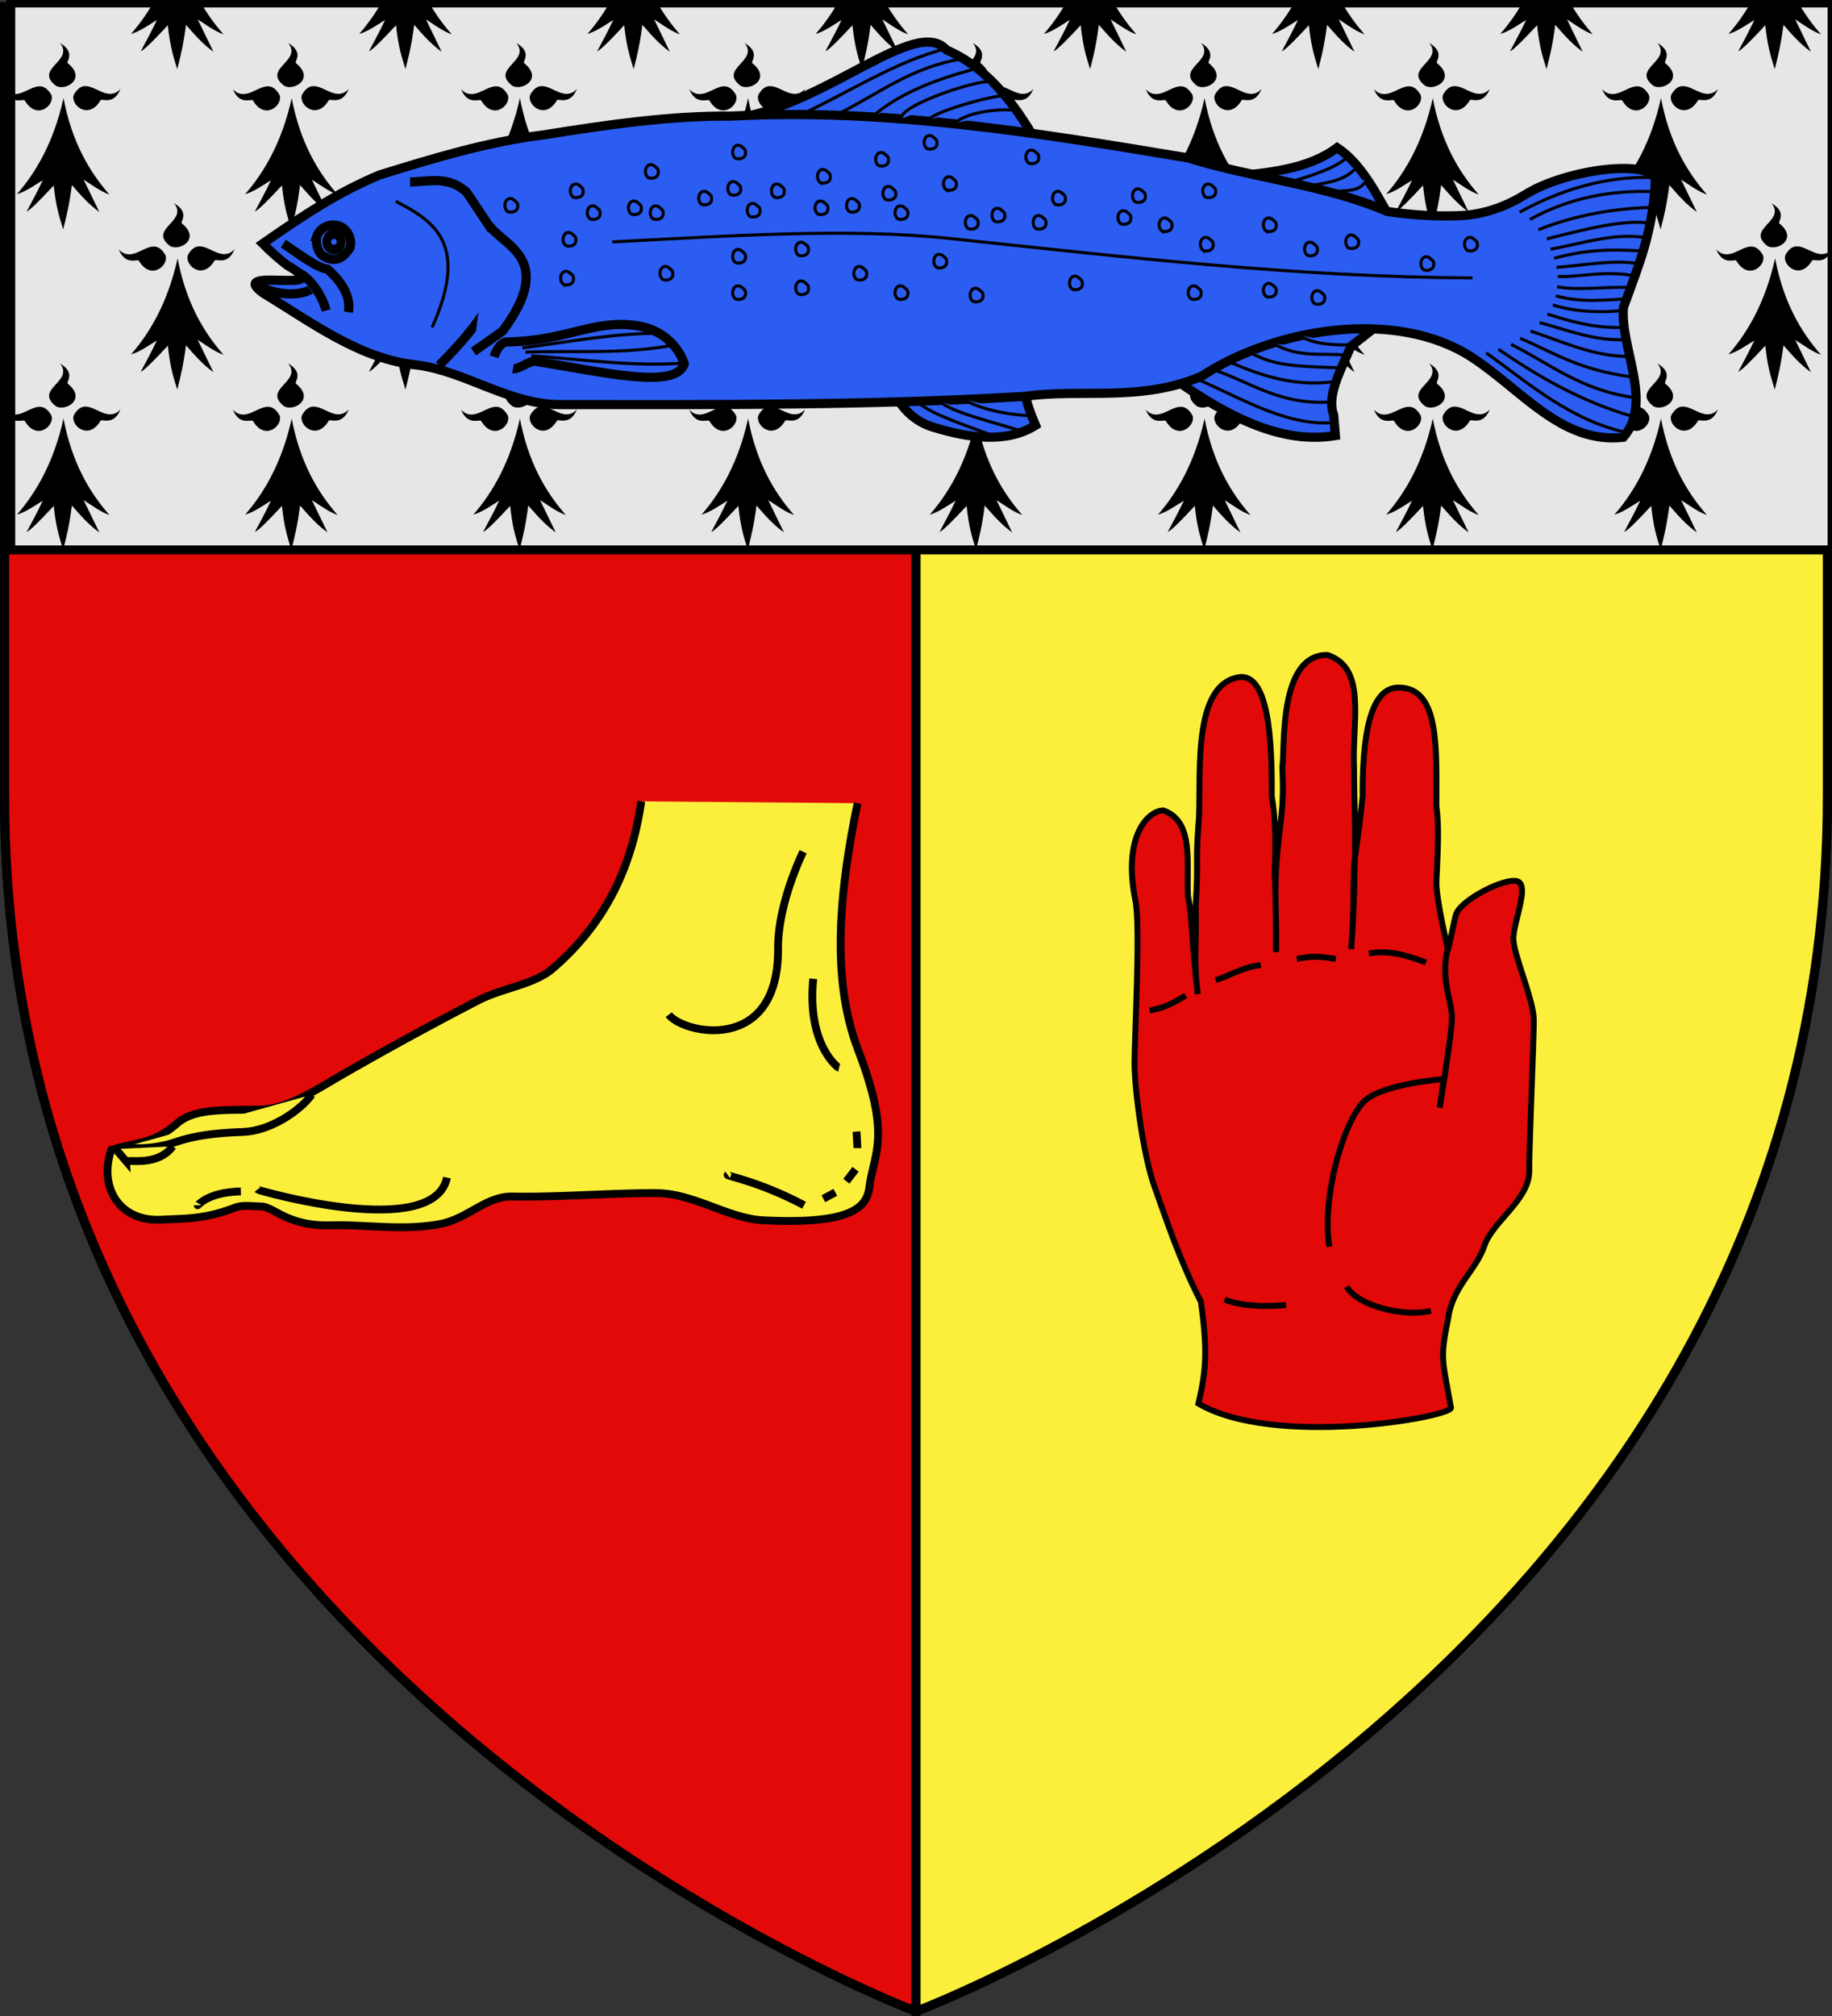 <svg xmlns="http://www.w3.org/2000/svg" width="600" height="660" style="display:inline" version="1.0"><rect width="100%" height="100%" fill="#333333" stroke="none"/><desc>Flag of Canton of Valais (Wallis)</desc><defs><linearGradient id="b"><stop offset="0" style="stop-color:#fff;stop-opacity:.314"/><stop offset=".19" style="stop-color:#fff;stop-opacity:.251"/><stop offset=".6" style="stop-color:#6b6b6b;stop-opacity:.125"/><stop offset="1" style="stop-color:#000;stop-opacity:.125"/></linearGradient></defs><path d="M300 658.5S1.5 546.18 1.5 260.728V2.176h597v258.552C598.5 546.18 300 658.5 300 658.5z" style="opacity:1;fill:none;fill-opacity:1;fill-rule:evenodd;stroke:#000;stroke-width:3;stroke-linecap:butt;stroke-linejoin:miter;stroke-miterlimit:4;stroke-dasharray:none;stroke-opacity:1"/><g style="display:inline"><path d="M1.5 180v80.719C1.5 546.17 300 658.5 300 658.5V180z" style="fill:#e20909;fill-opacity:1;fill-rule:evenodd;stroke:#000;stroke-width:3;stroke-linecap:butt;stroke-linejoin:miter;marker:none;marker-start:none;marker-mid:none;marker-end:none;stroke-miterlimit:4;stroke-dasharray:none;stroke-dashoffset:0;stroke-opacity:1;visibility:visible;display:inline;overflow:visible"/><path d="M300 180v478.5s298.5-112.33 298.5-397.781V180z" style="fill:#fcef3c;fill-opacity:1;fill-rule:evenodd;stroke:#000;stroke-width:3;stroke-linecap:butt;stroke-linejoin:miter;stroke-miterlimit:4;stroke-dasharray:none;stroke-opacity:1;display:inline"/></g><g style="display:inline"><path d="M3.534.991H600V180H3.534z" style="fill:#e6e6e6;fill-opacity:1;fill-rule:nonzero;stroke:#000;stroke-width:2.902;stroke-miterlimit:4;stroke-dasharray:none;stroke-opacity:1;display:inline"/><g style="display:inline"><path d="M-677.03 9.87c4.174 5.18-7.5 7.24-1.206 12.143 2.684 1.665 8.955-1.939 3.446-6.367-.712-.38 2.478-2.997-2.24-5.775M-670.066 22.15c-1.045.098-2.051.742-3.002 2.387-1.192 2.758 4.05 7.54 7.577 1.66.25-.717 3.751 1.581 5.688-3.234-3.32 3.489-6.717-.675-9.8-.813-.15-.007-.314-.014-.463 0M-682.979 22.2c-3.083.137-6.48 4.317-9.8.828 1.936 4.815 5.474 2.518 5.724 3.235 3.526 5.88 8.732 1.099 7.54-1.659-1.086-1.88-2.257-2.459-3.464-2.405M-676.032 25.553c-2.716 12.337-7.768 21.07-13.267 27.35 2.285-.627 4.87-2.404 7.355-3.963-1.52 3.235-3.057 6.037-4.577 8.891.907-.307 3.798-3.19 7.708-7.417.612 5.812 1.447 8.558 2.685 12.499.986-3.934 1.7-6.621 2.484-12.6 2.356 2.674 4.628 5.362 7.817 7.656l-4.464-9.197c2.312 1.478 4.884 3.41 7.336 4.235-5.812-6.594-10.731-15.115-13.077-27.454" style="fill:#000;fill-opacity:1;fill-rule:evenodd;stroke:none;stroke-width:2.031;stroke-linecap:round;stroke-linejoin:round;stroke-miterlimit:4;stroke-dasharray:none;stroke-opacity:1;display:inline" transform="matrix(1.15 0 0 1.15 798.234 2.73)"/></g><g style="display:inline"><path d="M-677.03 9.87c4.174 5.18-7.5 7.24-1.206 12.143 2.684 1.665 8.955-1.939 3.446-6.367-.712-.38 2.478-2.997-2.24-5.775M-670.066 22.15c-1.045.098-2.051.742-3.002 2.387-1.192 2.758 4.05 7.54 7.577 1.66.25-.717 3.751 1.581 5.688-3.234-3.32 3.489-6.717-.675-9.8-.813-.15-.007-.314-.014-.463 0M-682.979 22.2c-3.083.137-6.48 4.317-9.8.828 1.936 4.815 5.474 2.518 5.724 3.235 3.526 5.88 8.732 1.099 7.54-1.659-1.086-1.88-2.257-2.459-3.464-2.405M-676.032 25.553c-2.716 12.337-7.768 21.07-13.267 27.35 2.285-.627 4.87-2.404 7.355-3.963-1.52 3.235-3.057 6.037-4.577 8.891.907-.307 3.798-3.19 7.708-7.417.612 5.812 1.447 8.558 2.685 12.499.986-3.934 1.7-6.621 2.484-12.6 2.356 2.674 4.628 5.362 7.817 7.656l-4.464-9.197c2.312 1.478 4.884 3.41 7.336 4.235-5.812-6.594-10.731-15.115-13.077-27.454" style="fill:#000;fill-opacity:1;fill-rule:evenodd;stroke:none;stroke-width:2.031;stroke-linecap:round;stroke-linejoin:round;stroke-miterlimit:4;stroke-dasharray:none;stroke-opacity:1;display:inline" transform="matrix(1.15 0 0 1.15 798.234 107.647)"/></g><g style="display:inline"><path d="M-616.46 22.2c-3.084.137-6.481 4.317-9.8.828 1.935 4.815 5.474 2.518 5.723 3.235 3.527 5.88 8.732 1.099 7.54-1.659-1.085-1.88-2.257-2.459-3.464-2.405M-610.512 9.87c4.175 5.18-7.5 7.24-1.206 12.143 2.685 1.665 8.956-1.939 3.447-6.367-.712-.38 2.478-2.997-2.241-5.775M-603.548 22.15c-1.044.098-2.05.742-3.001 2.387-1.192 2.758 4.05 7.54 7.577 1.66.25-.717 3.75 1.581 5.688-3.234-3.321 3.489-6.717-.675-9.8-.813-.151-.007-.315-.014-.464 0M-609.514 25.553c-2.716 12.337-7.768 21.07-13.267 27.35 2.286-.627 4.87-2.404 7.355-3.963-1.52 3.235-3.057 6.037-4.576 8.891.907-.307 3.797-3.19 7.707-7.417.613 5.812 1.448 8.558 2.685 12.499.986-3.934 1.701-6.621 2.484-12.6 2.357 2.674 4.628 5.362 7.817 7.656l-4.464-9.197c2.312 1.478 4.885 3.41 7.336 4.235-5.812-6.594-10.73-15.115-13.077-27.454" style="fill:#000;fill-opacity:1;fill-rule:evenodd;stroke:none;stroke-width:2.031;stroke-linecap:round;stroke-linejoin:round;stroke-miterlimit:4;stroke-dasharray:none;stroke-opacity:1;display:inline" transform="matrix(1.15 0 0 1.15 796.477 2.73)"/></g><g style="display:inline"><path d="M-616.46 22.2c-3.084.137-6.481 4.317-9.8.828 1.935 4.815 5.474 2.518 5.723 3.235 3.527 5.88 8.732 1.099 7.54-1.659-1.085-1.88-2.257-2.459-3.464-2.405M-610.512 9.87c4.175 5.18-7.5 7.24-1.206 12.143 2.685 1.665 8.956-1.939 3.447-6.367-.712-.38 2.478-2.997-2.241-5.775M-603.548 22.15c-1.044.098-2.05.742-3.001 2.387-1.192 2.758 4.05 7.54 7.577 1.66.25-.717 3.75 1.581 5.688-3.234-3.321 3.489-6.717-.675-9.8-.813-.151-.007-.315-.014-.464 0M-609.514 25.553c-2.716 12.337-7.768 21.07-13.267 27.35 2.286-.627 4.87-2.404 7.355-3.963-1.52 3.235-3.057 6.037-4.576 8.891.907-.307 3.797-3.19 7.707-7.417.613 5.812 1.448 8.558 2.685 12.499.986-3.934 1.701-6.621 2.484-12.6 2.357 2.674 4.628 5.362 7.817 7.656l-4.464-9.197c2.312 1.478 4.885 3.41 7.336 4.235-5.812-6.594-10.73-15.115-13.077-27.454" style="fill:#000;fill-opacity:1;fill-rule:evenodd;stroke:none;stroke-width:2.031;stroke-linecap:round;stroke-linejoin:round;stroke-miterlimit:4;stroke-dasharray:none;stroke-opacity:1;display:inline" transform="matrix(1.15 0 0 1.15 796.477 107.647)"/></g><g style="display:inline"><path d="M-549.77 19.664c4.175 5.18-7.5 7.24-1.205 12.142 2.684 1.665 8.955-1.938 3.446-6.367-.711-.38 2.478-2.997-2.24-5.775M-542.805 31.943c-1.045.098-2.051.743-3.002 2.387-1.192 2.758 4.05 7.54 7.577 1.66.25-.717 3.751 1.581 5.688-3.233-3.32 3.488-6.717-.676-9.8-.814-.15-.007-.314-.014-.463 0M-555.718 31.992c-3.083.138-6.48 4.318-9.8.83 1.936 4.814 5.475 2.517 5.724 3.234 3.526 5.88 8.732 1.1 7.54-1.658-1.086-1.88-2.257-2.46-3.464-2.406M-548.77 35.346c-2.717 12.337-7.77 21.07-13.268 27.35 2.285-.627 4.87-2.403 7.355-3.962-1.52 3.235-3.057 6.036-4.577 8.89.907-.307 3.798-3.19 7.708-7.417.612 5.812 1.447 8.558 2.685 12.499.986-3.934 1.7-6.62 2.484-12.6 2.356 2.674 4.628 5.362 7.817 7.656l-4.464-9.197c2.312 1.478 4.884 3.41 7.336 4.235-5.812-6.594-10.731-15.115-13.077-27.454" style="fill:#000;fill-opacity:1;fill-rule:evenodd;stroke:none;stroke-width:2.031;stroke-linecap:round;stroke-linejoin:round;stroke-miterlimit:4;stroke-dasharray:none;stroke-opacity:1;display:inline" transform="matrix(1.15 0 0 1.15 801.363 -8.533)"/></g><g style="display:inline"><path d="M-549.77 19.664c4.175 5.18-7.5 7.24-1.205 12.142 2.684 1.665 8.955-1.938 3.446-6.367-.711-.38 2.478-2.997-2.24-5.775M-542.805 31.943c-1.045.098-2.051.743-3.002 2.387-1.192 2.758 4.05 7.54 7.577 1.66.25-.717 3.751 1.581 5.688-3.233-3.32 3.488-6.717-.676-9.8-.814-.15-.007-.314-.014-.463 0M-555.718 31.992c-3.083.138-6.48 4.318-9.8.83 1.936 4.814 5.475 2.517 5.724 3.234 3.526 5.88 8.732 1.1 7.54-1.658-1.086-1.88-2.257-2.46-3.464-2.406M-548.77 35.346c-2.717 12.337-7.77 21.07-13.268 27.35 2.285-.627 4.87-2.403 7.355-3.962-1.52 3.235-3.057 6.036-4.577 8.89.907-.307 3.798-3.19 7.708-7.417.612 5.812 1.447 8.558 2.685 12.499.986-3.934 1.7-6.62 2.484-12.6 2.356 2.674 4.628 5.362 7.817 7.656l-4.464-9.197c2.312 1.478 4.884 3.41 7.336 4.235-5.812-6.594-10.731-15.115-13.077-27.454" style="fill:#000;fill-opacity:1;fill-rule:evenodd;stroke:none;stroke-width:2.031;stroke-linecap:round;stroke-linejoin:round;stroke-miterlimit:4;stroke-dasharray:none;stroke-opacity:1;display:inline" transform="matrix(1.15 0 0 1.15 801.363 96.384)"/></g><g style="display:inline"><path d="M-483.251 19.664c4.175 5.18-7.5 7.24-1.206 12.142 2.685 1.665 8.956-1.938 3.447-6.367-.712-.38 2.478-2.997-2.241-5.775M-476.287 31.943c-1.044.098-2.05.743-3.001 2.387-1.192 2.758 4.05 7.54 7.577 1.66.25-.717 3.75 1.581 5.688-3.233-3.32 3.488-6.717-.676-9.8-.814-.151-.007-.314-.014-.464 0M-489.2 31.992c-3.083.138-6.48 4.318-9.8.83 1.936 4.814 5.475 2.517 5.724 3.234 3.527 5.88 8.732 1.1 7.54-1.658-1.085-1.88-2.257-2.46-3.463-2.406M-482.252 35.346c-2.717 12.337-7.769 21.07-13.268 27.35 2.286-.627 4.87-2.403 7.355-3.962-1.52 3.235-3.057 6.036-4.576 8.89.907-.307 3.797-3.19 7.707-7.417.613 5.812 1.448 8.558 2.685 12.499.986-3.934 1.701-6.62 2.484-12.6 2.357 2.674 4.628 5.362 7.817 7.656l-4.464-9.197c2.312 1.478 4.885 3.41 7.336 4.235-5.812-6.594-10.73-15.115-13.076-27.454" style="fill:#000;fill-opacity:1;fill-rule:evenodd;stroke:none;stroke-width:2.031;stroke-linecap:round;stroke-linejoin:round;stroke-miterlimit:4;stroke-dasharray:none;stroke-opacity:1;display:inline" transform="matrix(1.15 0 0 1.15 799.607 -8.533)"/></g><g style="display:inline"><path d="M-483.251 19.664c4.175 5.18-7.5 7.24-1.206 12.142 2.685 1.665 8.956-1.938 3.447-6.367-.712-.38 2.478-2.997-2.241-5.775M-476.287 31.943c-1.044.098-2.05.743-3.001 2.387-1.192 2.758 4.05 7.54 7.577 1.66.25-.717 3.75 1.581 5.688-3.233-3.32 3.488-6.717-.676-9.8-.814-.151-.007-.314-.014-.464 0M-489.2 31.992c-3.083.138-6.48 4.318-9.8.83 1.936 4.814 5.475 2.517 5.724 3.234 3.527 5.88 8.732 1.1 7.54-1.658-1.085-1.88-2.257-2.46-3.463-2.406M-482.252 35.346c-2.717 12.337-7.769 21.07-13.268 27.35 2.286-.627 4.87-2.403 7.355-3.962-1.52 3.235-3.057 6.036-4.576 8.89.907-.307 3.797-3.19 7.707-7.417.613 5.812 1.448 8.558 2.685 12.499.986-3.934 1.701-6.62 2.484-12.6 2.357 2.674 4.628 5.362 7.817 7.656l-4.464-9.197c2.312 1.478 4.885 3.41 7.336 4.235-5.812-6.594-10.73-15.115-13.076-27.454" style="fill:#000;fill-opacity:1;fill-rule:evenodd;stroke:none;stroke-width:2.031;stroke-linecap:round;stroke-linejoin:round;stroke-miterlimit:4;stroke-dasharray:none;stroke-opacity:1;display:inline" transform="matrix(1.15 0 0 1.15 799.607 96.384)"/></g><path d="M-616.39 43.894a54.5 54.5 0 0 1-6.39 9.009c2.285-.627 4.87-2.404 7.354-3.963-1.52 3.235-3.057 6.037-4.576 8.891.907-.307 3.797-3.19 7.707-7.417.613 5.812 1.448 8.558 2.685 12.499.986-3.934 1.701-6.621 2.484-12.6 2.357 2.674 4.628 5.362 7.817 7.656l-4.464-9.197c2.312 1.478 4.885 3.41 7.336 4.235a54.2 54.2 0 0 1-6.442-8.965c-5.013-.801-5.013-.801-13.512-.148" style="fill:#000;fill-opacity:1;fill-rule:evenodd;stroke:none;stroke-width:2.031;stroke-linecap:round;stroke-linejoin:round;stroke-miterlimit:4;stroke-dasharray:none;stroke-opacity:1;display:inline" transform="matrix(1.15 0 0 1.15 759.106 -49.729)"/><path d="M-616.46 22.2c-3.084.137-6.481 4.317-9.8.828 1.935 4.815 5.474 2.518 5.723 3.235 3.527 5.88 8.732 1.099 7.54-1.659-1.085-1.88-2.257-2.459-3.464-2.405M-610.512 9.87c4.175 5.18-7.5 7.24-1.206 12.143 2.685 1.665 8.956-1.939 3.447-6.367-.712-.38 2.478-2.997-2.241-5.775M-603.548 22.15c-1.044.098-2.05.742-3.001 2.387-1.192 2.758 4.05 7.54 7.577 1.66.25-.717 3.75 1.581 5.688-3.234-3.321 3.489-6.717-.675-9.8-.813-.151-.007-.315-.014-.464 0M-609.514 25.553c-2.716 12.337-7.768 21.07-13.267 27.35 2.286-.627 4.87-2.404 7.355-3.963-1.52 3.235-3.057 6.037-4.576 8.891.907-.307 3.797-3.19 7.707-7.417.613 5.812 1.448 8.558 2.685 12.499.986-3.934 1.701-6.621 2.484-12.6 2.357 2.674 4.628 5.362 7.817 7.656l-4.464-9.197c2.312 1.478 4.885 3.41 7.336 4.235-5.812-6.594-10.73-15.115-13.077-27.454" style="fill:#000;fill-opacity:1;fill-rule:evenodd;stroke:none;stroke-width:2.031;stroke-linecap:round;stroke-linejoin:round;stroke-miterlimit:4;stroke-dasharray:none;stroke-opacity:1;display:inline" transform="matrix(1.15 0 0 1.15 759.106 55.188)"/><path d="M-556.128 54.515a54.3 54.3 0 0 1-5.91 8.18c2.285-.626 4.87-2.402 7.355-3.961-1.52 3.235-3.057 6.036-4.577 8.89.907-.307 3.798-3.19 7.708-7.417.612 5.812 1.447 8.558 2.685 12.499.986-3.934 1.7-6.62 2.484-12.6 2.356 2.674 4.628 5.362 7.817 7.656l-4.464-9.197c2.312 1.478 4.884 3.41 7.336 4.235a54.4 54.4 0 0 1-6.086-8.352c-10.675 1.023-5.915-.12-14.348.067" style="fill:#000;fill-opacity:1;fill-rule:evenodd;stroke:none;stroke-width:2.031;stroke-linecap:round;stroke-linejoin:round;stroke-miterlimit:4;stroke-dasharray:none;stroke-opacity:1;display:inline" transform="matrix(1.15 0 0 1.15 763.992 -60.992)"/><path d="M-549.77 19.664c4.175 5.18-7.5 7.24-1.205 12.142 2.684 1.665 8.955-1.938 3.446-6.367-.711-.38 2.478-2.997-2.24-5.775M-542.805 31.943c-1.045.098-2.051.743-3.002 2.387-1.192 2.758 4.05 7.54 7.577 1.66.25-.717 3.751 1.581 5.688-3.233-3.32 3.488-6.717-.676-9.8-.814-.15-.007-.314-.014-.463 0M-555.718 31.992c-3.083.138-6.48 4.318-9.8.83 1.936 4.814 5.475 2.517 5.724 3.234 3.526 5.88 8.732 1.1 7.54-1.658-1.086-1.88-2.257-2.46-3.464-2.406M-548.77 35.346c-2.717 12.337-7.77 21.07-13.268 27.35 2.285-.627 4.87-2.403 7.355-3.962-1.52 3.235-3.057 6.036-4.577 8.89.907-.307 3.798-3.19 7.708-7.417.612 5.812 1.447 8.558 2.685 12.499.986-3.934 1.7-6.62 2.484-12.6 2.356 2.674 4.628 5.362 7.817 7.656l-4.464-9.197c2.312 1.478 4.884 3.41 7.336 4.235-5.812-6.594-10.731-15.115-13.077-27.454" style="fill:#000;fill-opacity:1;fill-rule:evenodd;stroke:none;stroke-width:2.031;stroke-linecap:round;stroke-linejoin:round;stroke-miterlimit:4;stroke-dasharray:none;stroke-opacity:1;display:inline" transform="matrix(1.15 0 0 1.15 763.992 43.926)"/><path d="M-489.664 54.608a54.3 54.3 0 0 1-5.856 8.088c2.286-.627 4.87-2.403 7.355-3.962-1.52 3.235-3.057 6.036-4.576 8.89.907-.307 3.797-3.19 7.707-7.417.613 5.812 1.448 8.558 2.685 12.499.986-3.934 1.701-6.62 2.484-12.6 2.357 2.674 4.628 5.362 7.817 7.656l-4.464-9.197c2.312 1.478 4.885 3.41 7.336 4.235a54.4 54.4 0 0 1-6.076-8.337c-4.604.006-5.746.046-14.412.145" style="fill:#000;fill-opacity:1;fill-rule:evenodd;stroke:none;stroke-width:2.031;stroke-linecap:round;stroke-linejoin:round;stroke-miterlimit:4;stroke-dasharray:none;stroke-opacity:1;display:inline" transform="matrix(1.15 0 0 1.15 762.235 -60.992)"/><path d="M-483.251 19.664c4.175 5.18-7.5 7.24-1.206 12.142 2.685 1.665 8.956-1.938 3.447-6.367-.712-.38 2.478-2.997-2.241-5.775M-476.287 31.943c-1.044.098-2.05.743-3.001 2.387-1.192 2.758 4.05 7.54 7.577 1.66.25-.717 3.75 1.581 5.688-3.233-3.32 3.488-6.717-.676-9.8-.814-.151-.007-.314-.014-.464 0M-489.2 31.992c-3.083.138-6.48 4.318-9.8.83 1.936 4.814 5.475 2.517 5.724 3.234 3.527 5.88 8.732 1.1 7.54-1.658-1.085-1.88-2.257-2.46-3.463-2.406M-482.252 35.346c-2.717 12.337-7.769 21.07-13.268 27.35 2.286-.627 4.87-2.403 7.355-3.962-1.52 3.235-3.057 6.036-4.576 8.89.907-.307 3.797-3.19 7.707-7.417.613 5.812 1.448 8.558 2.685 12.499.986-3.934 1.701-6.62 2.484-12.6 2.357 2.674 4.628 5.362 7.817 7.656l-4.464-9.197c2.312 1.478 4.885 3.41 7.336 4.235-5.812-6.594-10.73-15.115-13.076-27.454" style="fill:#000;fill-opacity:1;fill-rule:evenodd;stroke:none;stroke-width:2.031;stroke-linecap:round;stroke-linejoin:round;stroke-miterlimit:4;stroke-dasharray:none;stroke-opacity:1;display:inline" transform="matrix(1.15 0 0 1.15 762.235 43.926)"/><path d="M-489.565 54.44a54.4 54.4 0 0 1-5.955 8.256c2.286-.627 4.87-2.403 7.355-3.962-1.52 3.235-3.057 6.036-4.576 8.89.907-.307 3.797-3.19 7.707-7.417.613 5.812 1.448 8.558 2.685 12.499.986-3.934 1.701-6.62 2.484-12.6 2.357 2.674 4.628 5.362 7.817 7.656l-4.464-9.197c2.312 1.478 4.885 3.41 7.336 4.235a54.4 54.4 0 0 1-6.058-8.305c-4.04-.01-8.865-.189-14.331-.055" style="fill:#000;fill-opacity:1;fill-rule:evenodd;stroke:none;stroke-width:2.031;stroke-linecap:round;stroke-linejoin:round;stroke-miterlimit:4;stroke-dasharray:none;stroke-opacity:1;display:inline" transform="matrix(1.15 0 0 1.15 836.978 -60.992)"/><path d="M-483.251 19.664c4.175 5.18-7.5 7.24-1.206 12.142 2.685 1.665 8.956-1.938 3.447-6.367-.712-.38 2.478-2.997-2.241-5.775M-476.287 31.943c-1.044.098-2.05.743-3.001 2.387-1.192 2.758 4.05 7.54 7.577 1.66.25-.717 3.75 1.581 5.688-3.233-3.32 3.488-6.717-.676-9.8-.814-.151-.007-.314-.014-.464 0M-489.2 31.992c-3.083.138-6.48 4.318-9.8.83 1.936 4.814 5.475 2.517 5.724 3.234 3.527 5.88 8.732 1.1 7.54-1.658-1.085-1.88-2.257-2.46-3.463-2.406M-482.252 35.346c-2.717 12.337-7.769 21.07-13.268 27.35 2.286-.627 4.87-2.403 7.355-3.962-1.52 3.235-3.057 6.036-4.576 8.89.907-.307 3.797-3.19 7.707-7.417.613 5.812 1.448 8.558 2.685 12.499.986-3.934 1.701-6.62 2.484-12.6 2.357 2.674 4.628 5.362 7.817 7.656l-4.464-9.197c2.312 1.478 4.885 3.41 7.336 4.235-5.812-6.594-10.73-15.115-13.076-27.454" style="fill:#000;fill-opacity:1;fill-rule:evenodd;stroke:none;stroke-width:2.031;stroke-linecap:round;stroke-linejoin:round;stroke-miterlimit:4;stroke-dasharray:none;stroke-opacity:1;display:inline" transform="matrix(1.15 0 0 1.15 836.978 43.926)"/><g style="display:inline"><path d="M-677.03 9.87c4.174 5.18-7.5 7.24-1.206 12.143 2.684 1.665 8.955-1.939 3.446-6.367-.712-.38 2.478-2.997-2.24-5.775M-670.066 22.15c-1.045.098-2.051.742-3.002 2.387-1.192 2.758 4.05 7.54 7.577 1.66.25-.717 3.751 1.581 5.688-3.234-3.32 3.489-6.717-.675-9.8-.813-.15-.007-.314-.014-.463 0M-682.979 22.2c-3.083.137-6.48 4.317-9.8.828 1.936 4.815 5.474 2.518 5.724 3.235 3.526 5.88 8.732 1.099 7.54-1.659-1.086-1.88-2.257-2.459-3.464-2.405M-676.032 25.553c-2.716 12.337-7.768 21.07-13.267 27.35 2.285-.627 4.87-2.404 7.355-3.963-1.52 3.235-3.057 6.037-4.577 8.891.907-.307 3.798-3.19 7.708-7.417.612 5.812 1.447 8.558 2.685 12.499.986-3.934 1.7-6.621 2.484-12.6 2.356 2.674 4.628 5.362 7.817 7.656l-4.464-9.197c2.312 1.478 4.884 3.41 7.336 4.235-5.812-6.594-10.731-15.115-13.077-27.454" style="fill:#000;fill-opacity:1;fill-rule:evenodd;stroke:none;stroke-width:2.031;stroke-linecap:round;stroke-linejoin:round;stroke-miterlimit:4;stroke-dasharray:none;stroke-opacity:1;display:inline" transform="matrix(1.15 0 0 1.15 1097.206 2.73)"/></g><g style="display:inline"><path d="M-677.03 9.87c4.174 5.18-7.5 7.24-1.206 12.143 2.684 1.665 8.955-1.939 3.446-6.367-.712-.38 2.478-2.997-2.24-5.775M-670.066 22.15c-1.045.098-2.051.742-3.002 2.387-1.192 2.758 4.05 7.54 7.577 1.66.25-.717 3.751 1.581 5.688-3.234-3.32 3.489-6.717-.675-9.8-.813-.15-.007-.314-.014-.463 0M-682.979 22.2c-3.083.137-6.48 4.317-9.8.828 1.936 4.815 5.474 2.518 5.724 3.235 3.526 5.88 8.732 1.099 7.54-1.659-1.086-1.88-2.257-2.459-3.464-2.405M-676.032 25.553c-2.716 12.337-7.768 21.07-13.267 27.35 2.285-.627 4.87-2.404 7.355-3.963-1.52 3.235-3.057 6.037-4.577 8.891.907-.307 3.798-3.19 7.708-7.417.612 5.812 1.447 8.558 2.685 12.499.986-3.934 1.7-6.621 2.484-12.6 2.356 2.674 4.628 5.362 7.817 7.656l-4.464-9.197c2.312 1.478 4.884 3.41 7.336 4.235-5.812-6.594-10.731-15.115-13.077-27.454" style="fill:#000;fill-opacity:1;fill-rule:evenodd;stroke:none;stroke-width:2.031;stroke-linecap:round;stroke-linejoin:round;stroke-miterlimit:4;stroke-dasharray:none;stroke-opacity:1;display:inline" transform="matrix(1.15 0 0 1.15 1097.206 107.647)"/></g><g style="display:inline"><path d="M-616.46 22.2c-3.084.137-6.481 4.317-9.8.828 1.935 4.815 5.474 2.518 5.723 3.235 3.527 5.88 8.732 1.099 7.54-1.659-1.085-1.88-2.257-2.459-3.464-2.405M-610.512 9.87c4.175 5.18-7.5 7.24-1.206 12.143 2.685 1.665 8.956-1.939 3.447-6.367-.712-.38 2.478-2.997-2.241-5.775M-603.548 22.15c-1.044.098-2.05.742-3.001 2.387-1.192 2.758 4.05 7.54 7.577 1.66.25-.717 3.75 1.581 5.688-3.234-3.321 3.489-6.717-.675-9.8-.813-.151-.007-.315-.014-.464 0M-609.514 25.553c-2.716 12.337-7.768 21.07-13.267 27.35 2.286-.627 4.87-2.404 7.355-3.963-1.52 3.235-3.057 6.037-4.576 8.891.907-.307 3.797-3.19 7.707-7.417.613 5.812 1.448 8.558 2.685 12.499.986-3.934 1.701-6.621 2.484-12.6 2.357 2.674 4.628 5.362 7.817 7.656l-4.464-9.197c2.312 1.478 4.885 3.41 7.336 4.235-5.812-6.594-10.73-15.115-13.077-27.454" style="fill:#000;fill-opacity:1;fill-rule:evenodd;stroke:none;stroke-width:2.031;stroke-linecap:round;stroke-linejoin:round;stroke-miterlimit:4;stroke-dasharray:none;stroke-opacity:1;display:inline" transform="matrix(1.15 0 0 1.15 1095.449 2.73)"/></g><g style="display:inline"><path d="M-616.46 22.2c-3.084.137-6.481 4.317-9.8.828 1.935 4.815 5.474 2.518 5.723 3.235 3.527 5.88 8.732 1.099 7.54-1.659-1.085-1.88-2.257-2.459-3.464-2.405M-610.512 9.87c4.175 5.18-7.5 7.24-1.206 12.143 2.685 1.665 8.956-1.939 3.447-6.367-.712-.38 2.478-2.997-2.241-5.775M-603.548 22.15c-1.044.098-2.05.742-3.001 2.387-1.192 2.758 4.05 7.54 7.577 1.66.25-.717 3.75 1.581 5.688-3.234-3.321 3.489-6.717-.675-9.8-.813-.151-.007-.315-.014-.464 0M-609.514 25.553c-2.716 12.337-7.768 21.07-13.267 27.35 2.286-.627 4.87-2.404 7.355-3.963-1.52 3.235-3.057 6.037-4.576 8.891.907-.307 3.797-3.19 7.707-7.417.613 5.812 1.448 8.558 2.685 12.499.986-3.934 1.701-6.621 2.484-12.6 2.357 2.674 4.628 5.362 7.817 7.656l-4.464-9.197c2.312 1.478 4.885 3.41 7.336 4.235-5.812-6.594-10.73-15.115-13.077-27.454" style="fill:#000;fill-opacity:1;fill-rule:evenodd;stroke:none;stroke-width:2.031;stroke-linecap:round;stroke-linejoin:round;stroke-miterlimit:4;stroke-dasharray:none;stroke-opacity:1;display:inline" transform="matrix(1.15 0 0 1.15 1095.449 107.647)"/></g><g style="display:inline"><path d="M-549.77 19.664c4.175 5.18-7.5 7.24-1.205 12.142 2.684 1.665 8.955-1.938 3.446-6.367-.711-.38 2.478-2.997-2.24-5.775M-542.805 31.943c-1.045.098-2.051.743-3.002 2.387-1.192 2.758 4.05 7.54 7.577 1.66.25-.717 3.751 1.581 5.688-3.233-3.32 3.488-6.717-.676-9.8-.814-.15-.007-.314-.014-.463 0M-555.718 31.992c-3.083.138-6.48 4.318-9.8.83 1.936 4.814 5.475 2.517 5.724 3.234 3.526 5.88 8.732 1.1 7.54-1.658-1.086-1.88-2.257-2.46-3.464-2.406M-548.77 35.346c-2.717 12.337-7.77 21.07-13.268 27.35 2.285-.627 4.87-2.403 7.355-3.962-1.52 3.235-3.057 6.036-4.577 8.89.907-.307 3.798-3.19 7.708-7.417.612 5.812 1.447 8.558 2.685 12.499.986-3.934 1.7-6.62 2.484-12.6 2.356 2.674 4.628 5.362 7.817 7.656l-4.464-9.197c2.312 1.478 4.884 3.41 7.336 4.235-5.812-6.594-10.731-15.115-13.077-27.454" style="fill:#000;fill-opacity:1;fill-rule:evenodd;stroke:none;stroke-width:2.031;stroke-linecap:round;stroke-linejoin:round;stroke-miterlimit:4;stroke-dasharray:none;stroke-opacity:1;display:inline" transform="matrix(1.15 0 0 1.15 1100.335 -8.533)"/></g><g style="display:inline"><path d="M-549.77 19.664c4.175 5.18-7.5 7.24-1.205 12.142 2.684 1.665 8.955-1.938 3.446-6.367-.711-.38 2.478-2.997-2.24-5.775M-542.805 31.943c-1.045.098-2.051.743-3.002 2.387-1.192 2.758 4.05 7.54 7.577 1.66.25-.717 3.751 1.581 5.688-3.233-3.32 3.488-6.717-.676-9.8-.814-.15-.007-.314-.014-.463 0M-555.718 31.992c-3.083.138-6.48 4.318-9.8.83 1.936 4.814 5.475 2.517 5.724 3.234 3.526 5.88 8.732 1.1 7.54-1.658-1.086-1.88-2.257-2.46-3.464-2.406M-548.77 35.346c-2.717 12.337-7.77 21.07-13.268 27.35 2.285-.627 4.87-2.403 7.355-3.962-1.52 3.235-3.057 6.036-4.577 8.89.907-.307 3.798-3.19 7.708-7.417.612 5.812 1.447 8.558 2.685 12.499.986-3.934 1.7-6.62 2.484-12.6 2.356 2.674 4.628 5.362 7.817 7.656l-4.464-9.197c2.312 1.478 4.884 3.41 7.336 4.235-5.812-6.594-10.731-15.115-13.077-27.454" style="fill:#000;fill-opacity:1;fill-rule:evenodd;stroke:none;stroke-width:2.031;stroke-linecap:round;stroke-linejoin:round;stroke-miterlimit:4;stroke-dasharray:none;stroke-opacity:1;display:inline" transform="matrix(1.15 0 0 1.15 1100.335 96.384)"/></g><g style="display:inline"><path d="M-483.251 19.664c4.175 5.18-7.5 7.24-1.206 12.142 2.685 1.665 8.956-1.938 3.447-6.367-.712-.38 2.478-2.997-2.241-5.775M-476.287 31.943c-1.044.098-2.05.743-3.001 2.387-1.192 2.758 4.05 7.54 7.577 1.66.25-.717 3.75 1.581 5.688-3.233-3.32 3.488-6.717-.676-9.8-.814-.151-.007-.314-.014-.464 0M-489.2 31.992c-3.083.138-6.48 4.318-9.8.83 1.936 4.814 5.475 2.517 5.724 3.234 3.527 5.88 8.732 1.1 7.54-1.658-1.085-1.88-2.257-2.46-3.463-2.406M-482.252 35.346c-2.717 12.337-7.769 21.07-13.268 27.35 2.286-.627 4.87-2.403 7.355-3.962-1.52 3.235-3.057 6.036-4.576 8.89.907-.307 3.797-3.19 7.707-7.417.613 5.812 1.448 8.558 2.685 12.499.986-3.934 1.701-6.62 2.484-12.6 2.357 2.674 4.628 5.362 7.817 7.656l-4.464-9.197c2.312 1.478 4.885 3.41 7.336 4.235-5.812-6.594-10.73-15.115-13.076-27.454" style="fill:#000;fill-opacity:1;fill-rule:evenodd;stroke:none;stroke-width:2.031;stroke-linecap:round;stroke-linejoin:round;stroke-miterlimit:4;stroke-dasharray:none;stroke-opacity:1;display:inline" transform="matrix(1.15 0 0 1.15 1098.578 -8.533)"/></g><g style="display:inline"><path d="M-483.251 19.664c4.175 5.18-7.5 7.24-1.206 12.142 2.685 1.665 8.956-1.938 3.447-6.367-.712-.38 2.478-2.997-2.241-5.775M-476.287 31.943c-1.044.098-2.05.743-3.001 2.387-1.192 2.758 4.05 7.54 7.577 1.66.25-.717 3.75 1.581 5.688-3.233-3.32 3.488-6.717-.676-9.8-.814-.151-.007-.314-.014-.464 0M-489.2 31.992c-3.083.138-6.48 4.318-9.8.83 1.936 4.814 5.475 2.517 5.724 3.234 3.527 5.88 8.732 1.1 7.54-1.658-1.085-1.88-2.257-2.46-3.463-2.406M-482.252 35.346c-2.717 12.337-7.769 21.07-13.268 27.35 2.286-.627 4.87-2.403 7.355-3.962-1.52 3.235-3.057 6.036-4.576 8.89.907-.307 3.797-3.19 7.707-7.417.613 5.812 1.448 8.558 2.685 12.499.986-3.934 1.701-6.62 2.484-12.6 2.357 2.674 4.628 5.362 7.817 7.656l-4.464-9.197c2.312 1.478 4.885 3.41 7.336 4.235-5.812-6.594-10.73-15.115-13.076-27.454" style="fill:#000;fill-opacity:1;fill-rule:evenodd;stroke:none;stroke-width:2.031;stroke-linecap:round;stroke-linejoin:round;stroke-miterlimit:4;stroke-dasharray:none;stroke-opacity:1;display:inline" transform="matrix(1.15 0 0 1.15 1098.578 96.384)"/></g><path d="M-616.272 43.685c-2 3.554-4.216 6.6-6.509 9.218 2.286-.627 4.87-2.404 7.355-3.963-1.52 3.235-3.057 6.037-4.576 8.891.907-.307 3.797-3.19 7.707-7.417.613 5.812 1.448 8.558 2.685 12.499.986-3.934 1.701-6.621 2.484-12.6 2.357 2.674 4.628 5.362 7.817 7.656l-4.464-9.197c2.312 1.478 4.885 3.41 7.336 4.235a54.3 54.3 0 0 1-6.274-8.674c-7.65.227-5.179-.089-13.561-.648" style="fill:#000;fill-opacity:1;fill-rule:evenodd;stroke:none;stroke-width:2.031;stroke-linecap:round;stroke-linejoin:round;stroke-miterlimit:4;stroke-dasharray:none;stroke-opacity:1;display:inline" transform="matrix(1.15 0 0 1.15 1058.078 -49.729)"/><path d="M-616.46 22.2c-3.084.137-6.481 4.317-9.8.828 1.935 4.815 5.474 2.518 5.723 3.235 3.527 5.88 8.732 1.099 7.54-1.659-1.085-1.88-2.257-2.459-3.464-2.405M-610.512 9.87c4.175 5.18-7.5 7.24-1.206 12.143 2.685 1.665 8.956-1.939 3.447-6.367-.712-.38 2.478-2.997-2.241-5.775M-603.548 22.15c-1.044.098-2.05.742-3.001 2.387-1.192 2.758 4.05 7.54 7.577 1.66.25-.717 3.75 1.581 5.688-3.234-3.321 3.489-6.717-.675-9.8-.813-.151-.007-.315-.014-.464 0M-609.514 25.553c-2.716 12.337-7.768 21.07-13.267 27.35 2.286-.627 4.87-2.404 7.355-3.963-1.52 3.235-3.057 6.037-4.576 8.891.907-.307 3.797-3.19 7.707-7.417.613 5.812 1.448 8.558 2.685 12.499.986-3.934 1.701-6.621 2.484-12.6 2.357 2.674 4.628 5.362 7.817 7.656l-4.464-9.197c2.312 1.478 4.885 3.41 7.336 4.235-5.812-6.594-10.73-15.115-13.077-27.454" style="fill:#000;fill-opacity:1;fill-rule:evenodd;stroke:none;stroke-width:2.031;stroke-linecap:round;stroke-linejoin:round;stroke-miterlimit:4;stroke-dasharray:none;stroke-opacity:1;display:inline" transform="matrix(1.15 0 0 1.15 1058.078 55.188)"/><path d="M-556.179 54.602a54.3 54.3 0 0 1-5.86 8.094c2.286-.627 4.872-2.403 7.356-3.962-1.52 3.235-3.057 6.036-4.577 8.89.907-.307 3.798-3.19 7.708-7.417.612 5.812 1.447 8.558 2.685 12.499.986-3.934 1.7-6.62 2.484-12.6 2.356 2.674 4.628 5.362 7.817 7.656l-4.464-9.197c2.312 1.478 4.884 3.41 7.336 4.235a54.2 54.2 0 0 1-6.345-8.797c-4.996.573-6.827.382-14.14.599" style="fill:#000;fill-opacity:1;fill-rule:evenodd;stroke:none;stroke-width:2.031;stroke-linecap:round;stroke-linejoin:round;stroke-miterlimit:4;stroke-dasharray:none;stroke-opacity:1;display:inline" transform="matrix(1.15 0 0 1.15 1062.963 -60.992)"/><path d="M-549.77 19.664c4.175 5.18-7.5 7.24-1.205 12.142 2.684 1.665 8.955-1.938 3.446-6.367-.711-.38 2.478-2.997-2.24-5.775M-542.805 31.943c-1.045.098-2.051.743-3.002 2.387-1.192 2.758 4.05 7.54 7.577 1.66.25-.717 3.751 1.581 5.688-3.233-3.32 3.488-6.717-.676-9.8-.814-.15-.007-.314-.014-.463 0M-555.718 31.992c-3.083.138-6.48 4.318-9.8.83 1.936 4.814 5.475 2.517 5.724 3.234 3.526 5.88 8.732 1.1 7.54-1.658-1.086-1.88-2.257-2.46-3.464-2.406M-548.77 35.346c-2.717 12.337-7.77 21.07-13.268 27.35 2.285-.627 4.87-2.403 7.355-3.962-1.52 3.235-3.057 6.036-4.577 8.89.907-.307 3.798-3.19 7.708-7.417.612 5.812 1.447 8.558 2.685 12.499.986-3.934 1.7-6.62 2.484-12.6 2.356 2.674 4.628 5.362 7.817 7.656l-4.464-9.197c2.312 1.478 4.884 3.41 7.336 4.235-5.812-6.594-10.731-15.115-13.077-27.454" style="fill:#000;fill-opacity:1;fill-rule:evenodd;stroke:none;stroke-width:2.031;stroke-linecap:round;stroke-linejoin:round;stroke-miterlimit:4;stroke-dasharray:none;stroke-opacity:1;display:inline" transform="matrix(1.15 0 0 1.15 1062.963 43.926)"/><path d="M-489.559 54.43a54.4 54.4 0 0 1-5.96 8.266c2.285-.627 4.87-2.403 7.354-3.962-1.52 3.235-3.057 6.036-4.576 8.89.907-.307 3.797-3.19 7.707-7.417.613 5.812 1.448 8.558 2.685 12.499.986-3.934 1.701-6.62 2.484-12.6 2.357 2.674 4.628 5.362 7.817 7.656l-4.464-9.197c2.312 1.478 4.885 3.41 7.336 4.235a54.3 54.3 0 0 1-6.323-8.759c-6.657.188-5.69.128-14.06.388" style="fill:#000;fill-opacity:1;fill-rule:evenodd;stroke:none;stroke-width:2.031;stroke-linecap:round;stroke-linejoin:round;stroke-miterlimit:4;stroke-dasharray:none;stroke-opacity:1;display:inline" transform="matrix(1.15 0 0 1.15 1061.207 -60.992)"/><path d="M-483.251 19.664c4.175 5.18-7.5 7.24-1.206 12.142 2.685 1.665 8.956-1.938 3.447-6.367-.712-.38 2.478-2.997-2.241-5.775M-476.287 31.943c-1.044.098-2.05.743-3.001 2.387-1.192 2.758 4.05 7.54 7.577 1.66.25-.717 3.75 1.581 5.688-3.233-3.32 3.488-6.717-.676-9.8-.814-.151-.007-.314-.014-.464 0M-489.2 31.992c-3.083.138-6.48 4.318-9.8.83 1.936 4.814 5.475 2.517 5.724 3.234 3.527 5.88 8.732 1.1 7.54-1.658-1.085-1.88-2.257-2.46-3.463-2.406M-482.252 35.346c-2.717 12.337-7.769 21.07-13.268 27.35 2.286-.627 4.87-2.403 7.355-3.962-1.52 3.235-3.057 6.036-4.576 8.89.907-.307 3.797-3.19 7.707-7.417.613 5.812 1.448 8.558 2.685 12.499.986-3.934 1.701-6.62 2.484-12.6 2.357 2.674 4.628 5.362 7.817 7.656l-4.464-9.197c2.312 1.478 4.885 3.41 7.336 4.235-5.812-6.594-10.73-15.115-13.076-27.454" style="fill:#000;fill-opacity:1;fill-rule:evenodd;stroke:none;stroke-width:2.031;stroke-linecap:round;stroke-linejoin:round;stroke-miterlimit:4;stroke-dasharray:none;stroke-opacity:1;display:inline" transform="matrix(1.15 0 0 1.15 1061.207 43.926)"/><path d="M-489.41 54.174a54.4 54.4 0 0 1-6.11 8.522c2.286-.627 4.87-2.403 7.355-3.962-1.52 3.235-3.057 6.036-4.576 8.89.907-.307 3.797-3.19 7.707-7.417.613 5.812 1.448 8.558 2.685 12.499.986-3.934 1.701-6.62 2.484-12.6 2.357 2.674 4.628 5.362 7.817 7.656l-4.464-9.197c2.312 1.478 4.885 3.41 7.336 4.235a54.4 54.4 0 0 1-6.094-8.366c-6.716.259-3.088-.16-14.14-.26" style="fill:#000;fill-opacity:1;fill-rule:evenodd;stroke:none;stroke-width:2.031;stroke-linecap:round;stroke-linejoin:round;stroke-miterlimit:4;stroke-dasharray:none;stroke-opacity:1;display:inline" transform="matrix(1.15 0 0 1.15 1135.95 -60.992)"/><path d="M-483.251 19.664c4.175 5.18-7.5 7.24-1.206 12.142 2.685 1.665 8.956-1.938 3.447-6.367-.712-.38 2.478-2.997-2.241-5.775M-476.287 31.943c-1.044.098-2.05.743-3.001 2.387-1.192 2.758 4.05 7.54 7.577 1.66.25-.717 3.75 1.581 5.688-3.233-3.32 3.488-6.717-.676-9.8-.814-.151-.007-.314-.014-.464 0M-489.2 31.992c-3.083.138-6.48 4.318-9.8.83 1.936 4.814 5.475 2.517 5.724 3.234 3.527 5.88 8.732 1.1 7.54-1.658-1.085-1.88-2.257-2.46-3.463-2.406M-482.252 35.346c-2.717 12.337-7.769 21.07-13.268 27.35 2.286-.627 4.87-2.403 7.355-3.962-1.52 3.235-3.057 6.036-4.576 8.89.907-.307 3.797-3.19 7.707-7.417.613 5.812 1.448 8.558 2.685 12.499.986-3.934 1.701-6.62 2.484-12.6 2.357 2.674 4.628 5.362 7.817 7.656l-4.464-9.197c2.312 1.478 4.885 3.41 7.336 4.235-5.812-6.594-10.73-15.115-13.076-27.454" style="fill:#000;fill-opacity:1;fill-rule:evenodd;stroke:none;stroke-width:2.031;stroke-linecap:round;stroke-linejoin:round;stroke-miterlimit:4;stroke-dasharray:none;stroke-opacity:1;display:inline" transform="matrix(1.15 0 0 1.15 1135.95 43.926)"/></g><g style="display:inline"><g style="fill:#cbc46d;fill-opacity:1"><path d="M139.491 129.821c-1.047-3.356-2.552-12.297-3.411-14.668-2.183-6.023-20.349-15.262-25.436-13.566s1.696 16.957 1.696 23.74-8.479 25.435-8.479 33.914 1.9 50.803 1.9 62.673 15.262 20.818 18.653 30.992 13.361 16.889 15.057 30.455c3.53 16.694 2.136 17.367-1.242 36.726.909 3.998 73.394 16.594 104.83-1.79-3.383-14.614-3.686-22.551-1.03-42.196 9.454-18.62 14.389-34.346 19.185-47.536s8.394-40.689 8.394-51.48-2.542-56.752-.394-67.395c5.54-27.457-5.602-37.522-11.597-37.522-12.94 4.627-9.466 22.053-10.192 35.372-2.01 10.441-1.205 16.377-4.051 40.828 1.8-13.464.453-22.577.848-36.776-1.25-18.803.12-16.923-1.157-33.549-1.607-16.02 3.674-56.982-16.144-61.03-13.195-2.978-14.445 26.967-14.268 49.16-1.653 9.534-1.706 20.068-1.2 31.775-.616 13.916-.498 20.04-.599 32.974-.374-13.391.989-24.72-.351-39.26-1.438-16.817-3.076-19.465-2.253-37.642-1.199-7.195 1.867-46.703-18.748-46.352-16.624 5.513-10.061 27.776-11.022 47.114 0 14.433-.739 23.84-.248 39.877 0 0 .072 17.492 1.447 35.089-1.39-18.134-.67-23.54-1.23-35.615-1.956-14.411-2.094-14.11-3.535-27.817.27-41.093-9.041-45.393-15.619-45.107-16.348.711-14.988 25.18-14.988 49.16-1.199 8.684-.6 18.345 0 31.68 0 7.526-4.816 27.772-4.816 27.772z" style="fill:#e20909;fill-opacity:1;fill-rule:evenodd;stroke:#000;stroke-width:2.459;stroke-linecap:butt;stroke-linejoin:miter;stroke-miterlimit:4;stroke-dasharray:none;stroke-opacity:1" transform="matrix(-.789 0 0 .789 584.285 208.378)"/><path d="M206.697 277.362s15.477 1.852 25.534-2.24M146.596 279.811c10.736 2.633 30.021-1.744 34.999-10.03M148.617 135.252c9.978-3.742 16.214-4.99 23.697-3.742M186.034 133.794c7.483-1.247 9.978-1.247 16.214 0M217.215 136.289c8.73 1.247 13.72 4.989 18.708 6.236M248.395 148.971c6.237 3.742 8.731 4.99 14.967 6.236M139.688 129.953c2.943 12.22-1.833 21.497-1.833 28.28s5.088 37.306 5.088 37.306l-1.696-11.87s23.74 1.695 32.218 8.478 18.653 39.002 15.262 61.046" style="fill:#e20909;fill-opacity:1;fill-rule:evenodd;stroke:#000;stroke-width:2.459;stroke-linecap:butt;stroke-linejoin:miter;stroke-miterlimit:4;stroke-dasharray:none;stroke-opacity:1" transform="matrix(-.789 0 0 .789 584.285 208.378)"/></g><g style="fill:#2b5df2"><path d="M850.212 348.757c30.207-4.823 59.188-33.652 69.027-22.448 13.938 6.03 23.441 18.713 31.427 33.672zM1012.397 367.837c12.471-1.434 25.216-2.321 34.794-9.54 8.725 5.714 13.723 17.016 19.642 26.938zM992.194 432.936l41.529-21.325 25.815 5.612-7.857 6.173c-3.283 7.836-7.999 16.03-5.612 22.448l.561 6.734c-19.856 3.275-38.885-8.803-54.436-19.642zM900.158 435.181c2.908 6.168 6.94 12.216 14.591 14.591 11.988 3.721 24.352 5.337 33.672-.561-3.194-7.367-4.657-13.58-3.367-17.958z" style="fill:#2b5df2;fill-opacity:1;fill-rule:evenodd;stroke:#000;stroke-width:3;stroke-linecap:butt;stroke-linejoin:miter;stroke-miterlimit:4;stroke-dasharray:none;stroke-opacity:1" transform="translate(-609.274 -309.965)"/><path d="M695.322 389.724c14.054-9.795 24.692-16.754 38.161-22.448 17.949-5.58 35.666-10.91 53.374-13.085 21.503-3.404 41.555-6.385 62.04-6.213 50.103-2.686 100.198 5.437 149.47 13.686 21.293 6.658 44.668 8.664 65.223 17.53 8.114 1.18 16.851 1.786 25.154 1.296 7.423-.589 14.332-3.236 20.023-6.792 13.64-8.526 41.9-11.882 42.66-4.53-.869 17.01-5.368 27.375-10.467 41.472-1.079 13.337 9.9 31.046-.049 42.5-20.306 2.238-33.391-15.72-49.723-26.294-24.7-15.993-64.248-9.527-88.27 6.228-19.946 8.66-39.854 4.014-57.9 6.655-50.337 2.986-100.727 2.726-151.164 2.702-17.367.407-31.658-10.8-47.9-12.95-18.783-1.844-34.798-14.08-50.523-23.571-12.596-9.193 25.69 1.065 7.983-9.028-2.86-2.194-5.553-4.601-8.092-7.158z" style="fill:#2b5df2;fill-opacity:1;fill-rule:evenodd;stroke:#000;stroke-width:3;stroke-linecap:butt;stroke-linejoin:miter;stroke-miterlimit:4;stroke-dasharray:none;stroke-opacity:1" transform="translate(-609.274 -309.965)"/><path d="M777.284 430.652c2.04.32 5.316-2.722 7.425-2.39 21.984 3.447 46.129 9.432 48.667.746-1.857-5.52-7.126-11.144-15.303-12.396-14.457-2.213-22.699 4.915-42.761 5.299-2.738.052-4.229 4.852-4.229 4.852M753.125 429.569c13.167-13.282 23.34-26.563 20.203-39.845l-11.224-16.836c-6.173-5.527-12.346-3.418-18.52-3.367M723.381 412.172c.749-4.864-1.496-9.166-6.734-14.03-3.84-.573-9.31-4.966-14.591-8.418M693.919 403.473c6.776 3.664 14.207 3.098 17.116 1.263" style="fill:#2b5df2;fill-opacity:1;fill-rule:evenodd;stroke:#000;stroke-width:3;stroke-linecap:butt;stroke-linejoin:miter;stroke-miterlimit:4;stroke-dasharray:none;stroke-opacity:1" transform="translate(-609.274 -309.965)"/><path d="M706.546 398.984c4.504 1.95 8.236 7.757 9.54 12.627M769.53 383.75c4.288 6.641 22.116 10.78 4.36 34.595l-9.541 6.734" style="fill:#2b5df2;fill-opacity:1;fill-rule:evenodd;stroke:#000;stroke-width:3;stroke-linecap:butt;stroke-linejoin:miter;stroke-miterlimit:4;stroke-dasharray:none;stroke-opacity:1" transform="translate(-609.274 -309.965)"/><path d="M809.806 389.163c39.029-2.007 77.532-4.63 110.555-1.122 59.214 6.288 113.814 12.65 171.165 12.907h-.561" style="fill:#2b5df2;fill-opacity:1;fill-rule:evenodd;stroke:#000;stroke-width:1;stroke-linecap:butt;stroke-linejoin:miter;stroke-miterlimit:4;stroke-dasharray:none;stroke-opacity:1" transform="translate(-609.274 -309.965)"/><g style="fill:#2b5df2;fill-opacity:1;stroke:#000;stroke-width:4.285;stroke-miterlimit:4;stroke-dasharray:none;stroke-opacity:1"><path d="M738.37 184.485c1.388-4.125 5.98-6.385 10.253-5.046 4.272 1.34 6.614 6.376 5.226 10.5-3.049 4.455-6.703 7.094-12.405 3.59-1.994-1.057-3.732-4.95-3.074-9.044z" style="fill:#2b5df2" transform="matrix(.7 0 0 .7 -413.148 -51.672)"/><path d="M743.603 194.387c-4.272-1.34-6.62-5.777-5.233-9.902s5.98-6.385 10.253-5.046c4.272 1.34 6.614 5.774 5.226 9.9-1.385 4.12-5.976 6.379-10.246 5.048z" style="stroke-width:9.771;fill:#2b5df2" transform="matrix(.29 0 0 .325 -107.008 18.414)"/></g><path d="M1031.35 369.698c6.507-1.963 15.465-4.545 19.444-8.531m-12.5 9.722c5.435-1.34 11.226-1.258 15.674-6.548m-8.532 8.532c3.903-.86 9.571.424 11.509-4.365M870.833 347.873c16.121-7.459 31.82-17.871 48.413-22.024m-35.516 21.429c13.423-6.636 23.852-15.305 40.675-18.056M894.84 348.27c8.45-7.411 20.062-12.161 34.326-15.873m-24.604 16.468c-1.31-4.484 27.646-13.822 29.564-11.905m-20.833 12.302c2.307-3.256 25.397-9.133 25.198-7.738m-16.468 8.73c5.36-4.747 19.653-4.722 19.841-3.968M1001.587 434.183c14.839 6.43 29.508 15.575 44.842 14.087m-40.278-17.46c12.258 3.963 22.376 12.085 39.484 10.714m-33.73-13.095c11.087 4.854 22.125 8.335 35.317 6.349m-28.571-9.524c8.295 5.084 18.08 4.559 29.365 5.159m-22.024-8.135c8.67 5.083 16.278 3.11 24.008 3.968m-15.278-6.548c2.993 1.913 7.372 3.363 16.667 3.175M909.722 441.524c4.631 4.232 16.283 7.763 25.794 11.508m-18.85-11.905c4.462 4.042 17.44 6.758 28.175 10.317m-20.436-10.912c4.997 2.79 11.749 4.877 22.024 5.555M780.357 423.865c14.78-1.914 30.038-4.785 43.85-4.762m-42.858 6.151c15.94-.586 31.879.749 47.818-2.183m-45.834 3.373c16.357 1.164 33.931 3.65 49.802 2.381M1106.945 379.444c12.936-7.098 28.213-12.059 44.047-11.31m-54.96 57.342c14.017 10.057 27.833 22.3 46.428 26.19m-42.46-27.38c12.856 8.765 26.668 17.04 44.643 22.222m-40.476-23.81c12.584 6.23 23.107 15.219 40.674 17.46m-37.698-19.444c11.274 4.78 19.19 10.395 36.905 12.699m-33.532-15.08c9.424 3.004 20.211 8.34 32.143 8.334m-29.167-11.111c9.072 2.413 18.275 6.219 28.373 5.555m-31.547-39.286c13.36-7.4 27.314-9.631 40.674-9.127m-37.897 12.5c12.385-4.982 25.234-6.994 37.103-7.34m-34.325 10.317c13.997-3.576 25.55-6.343 33.73-5.16m-32.54 8.533c10.197-1.772 20.653-5.496 31.35-3.77m-30.159 6.746c9.717-2.628 17.36-3.119 28.968-2.381m-31.15 20.635c6.912 2.215 15.469 4.769 25 4.365m-23.215-7.341c7.543 2.402 16.2 2.557 23.214 1.785m-22.222-4.762c8.468 2.34 16.324 1.28 23.215.992m-22.818-3.968c6.859 1.267 14.646-.015 23.611.199m-23.413-3.572c6.26.393 15.227-2.125 25.199-.198m-25.595-2.778c9.127-.664 18.385-2.643 26.984-1.19M738.889 375.873c12.672 6.504 24.134 14.016 11.905 41.27" style="fill:#2b5df2;fill-rule:evenodd;stroke:#000;stroke-width:1px;stroke-linecap:butt;stroke-linejoin:miter;stroke-opacity:1" transform="translate(-609.274 -309.965)"/><path d="M816.053 380.068c1.263.42 3.272.045 3.274-1.772.037-1.362-.576-1.389-1.53-2.27-2.448-1.311-3.68 2.575-1.744 4.042zm23.015-3.175c1.264.421 3.273.045 3.274-1.772.038-1.362-.575-1.388-1.529-2.27-2.448-1.31-3.68 2.575-1.745 4.042zm9.524-3.174c1.264.42 3.272.044 3.274-1.772.038-1.362-.575-1.39-1.529-2.27-2.449-1.311-3.68 2.574-1.745 4.042zm28.572 6.349c1.263.42 3.272.045 3.274-1.772.037-1.362-.576-1.389-1.53-2.27-2.448-1.311-3.68 2.575-1.744 4.042zm22.222-4.762c1.263.421 3.272.045 3.274-1.772.037-1.362-.576-1.389-1.53-2.27-2.448-1.31-3.68 2.575-1.744 4.042zm26.984 9.524c1.263.42 3.272.044 3.274-1.772.038-1.362-.575-1.389-1.53-2.27-2.448-1.311-3.68 2.575-1.744 4.042zm8.73-2.381c1.263.42 3.272.044 3.274-1.772.038-1.362-.575-1.389-1.529-2.27-2.449-1.311-3.68 2.575-1.745 4.042zm41.27.794c1.263.42 3.272.044 3.274-1.772.038-1.362-.575-1.39-1.53-2.27-2.448-1.311-3.68 2.574-1.744 4.042zm13.492 2.38c1.263.421 3.272.045 3.274-1.771.038-1.362-.575-1.39-1.529-2.27-2.449-1.311-3.68 2.574-1.745 4.042zm34.127 0c1.263.421 3.272.045 3.274-1.771.038-1.362-.575-1.39-1.529-2.27-2.449-1.311-3.68 2.574-1.745 4.042zm26.984 5.556c1.264.421 3.272.045 3.274-1.772.038-1.362-.575-1.389-1.529-2.27-2.449-1.31-3.68 2.575-1.745 4.042zm24.603 7.143c1.264.42 3.273.045 3.274-1.772.038-1.362-.575-1.389-1.529-2.27-2.449-1.311-3.68 2.575-1.745 4.042zm-72.222-6.35c1.263.422 3.272.045 3.274-1.771.038-1.362-.575-1.39-1.529-2.27-2.449-1.311-3.68 2.574-1.745 4.042zM981.132 376.1c1.263.42 3.272.044 3.274-1.772.037-1.362-.576-1.39-1.53-2.27-2.448-1.311-3.68 2.574-1.744 4.042zm-26.19.793c1.263.421 3.272.045 3.273-1.772.038-1.362-.575-1.388-1.529-2.27-2.448-1.31-3.68 2.575-1.745 4.042zm-6.35 7.937c1.264.42 3.272.044 3.274-1.772.038-1.362-.575-1.389-1.529-2.27-2.449-1.311-3.68 2.575-1.745 4.042zm-29.365-12.698c1.263.42 3.272.044 3.274-1.773.038-1.361-.575-1.388-1.529-2.27-2.449-1.31-3.68 2.575-1.745 4.043zm-15.873 9.523c1.263.421 3.272.045 3.274-1.772.038-1.362-.575-1.389-1.529-2.27-2.449-1.31-3.68 2.575-1.745 4.042zm-25.397-11.904c1.264.42 3.272.044 3.274-1.773.038-1.361-.575-1.388-1.529-2.27-2.449-1.31-3.68 2.575-1.745 4.043zm-15.08 4.761c1.264.421 3.273.045 3.275-1.772.038-1.362-.576-1.388-1.53-2.27-2.448-1.31-3.68 2.575-1.744 4.042zm-7.936 6.35c1.264.42 3.273.044 3.274-1.772.038-1.362-.575-1.39-1.529-2.27-2.448-1.311-3.68 2.574-1.745 4.042zm-31.746.793c1.264.421 3.273.045 3.274-1.772.038-1.362-.575-1.389-1.529-2.27-2.449-1.31-3.68 2.575-1.745 4.042zm-1.587-13.492c1.263.421 3.272.045 3.274-1.772.038-1.362-.575-1.389-1.529-2.27-2.449-1.31-3.68 2.575-1.745 4.042zm-24.603 6.35c1.263.42 3.272.044 3.274-1.773.038-1.362-.576-1.388-1.53-2.27-2.448-1.31-3.68 2.575-1.744 4.042zm-2.381 15.872c1.263.421 3.272.045 3.274-1.772.038-1.361-.576-1.388-1.53-2.27-2.448-1.31-3.68 2.575-1.744 4.042zm-19.048-11.11c1.264.42 3.273.044 3.274-1.773.038-1.362-.575-1.389-1.529-2.27-2.449-1.31-3.68 2.575-1.745 4.042zm50.794 22.222c1.263.42 3.272.044 3.274-1.772.038-1.362-.575-1.39-1.53-2.27-2.448-1.311-3.68 2.574-1.744 4.042zm44.444 4.761c1.264.421 3.273.045 3.274-1.772.038-1.361-.575-1.388-1.529-2.27-2.448-1.31-3.68 2.575-1.745 4.042zm32.54 1.588c1.263.42 3.272.044 3.274-1.772.038-1.362-.575-1.39-1.529-2.27-2.449-1.311-3.68 2.574-1.745 4.042zm12.699-10.318c1.263.421 3.272.045 3.274-1.772.037-1.362-.576-1.389-1.53-2.27-2.448-1.31-3.68 2.575-1.744 4.042zm44.444 7.143c1.263.421 3.272.045 3.274-1.772.038-1.362-.575-1.389-1.53-2.27-2.448-1.31-3.68 2.575-1.744 4.042zm38.889 3.175c1.263.42 3.272.044 3.274-1.772.038-1.362-.576-1.39-1.53-2.27-2.448-1.311-3.68 2.574-1.744 4.042zm24.603-.794c1.263.421 3.272.045 3.274-1.772.038-1.362-.575-1.389-1.529-2.27-2.449-1.31-3.68 2.575-1.745 4.042zm-96.032 1.587c1.264.421 3.272.045 3.274-1.772.038-1.362-.575-1.388-1.529-2.27-2.449-1.31-3.68 2.575-1.745 4.042zm-38.095-7.142c1.263.42 3.272.044 3.274-1.772.038-1.362-.575-1.39-1.529-2.27-2.449-1.311-3.68 2.574-1.745 4.042zm-39.683 6.349c1.264.42 3.273.044 3.275-1.772.037-1.362-.576-1.39-1.53-2.27-2.448-1.311-3.68 2.574-1.745 4.042zm0-11.905c1.264.42 3.273.045 3.275-1.772.037-1.362-.576-1.389-1.53-2.27-2.448-1.311-3.68 2.575-1.745 4.042zm0-34.127c1.264.421 3.273.045 3.275-1.772.037-1.362-.576-1.389-1.53-2.27-2.448-1.311-3.68 2.575-1.745 4.042zm62.699-3.175c1.263.421 3.272.045 3.274-1.772.038-1.362-.576-1.388-1.53-2.27-2.448-1.31-3.68 2.575-1.744 4.042zm33.333 4.762c1.264.421 3.272.045 3.274-1.772.038-1.362-.575-1.389-1.529-2.27-2.449-1.31-3.68 2.575-1.745 4.042zm57.937 11.111c1.263.421 3.272.045 3.274-1.772.037-1.362-.576-1.388-1.53-2.27-2.448-1.31-3.68 2.575-1.744 4.042zm33.333 19.048c1.263.421 3.272.045 3.274-1.772.038-1.362-.575-1.389-1.529-2.27-2.449-1.311-3.68 2.575-1.745 4.042zm2.381 15.873c1.263.421 3.272.045 3.274-1.772.038-1.362-.575-1.389-1.529-2.27-2.449-1.311-3.68 2.575-1.745 4.042zm50-17.46c1.263.42 3.272.044 3.274-1.772.038-1.362-.575-1.39-1.529-2.27-2.449-1.311-3.68 2.574-1.745 4.042zm-296.032 11.11c1.264.422 3.272.045 3.274-1.771.038-1.362-.575-1.389-1.529-2.27-2.449-1.311-3.68 2.575-1.745 4.042zm8.73-21.428c1.264.421 3.273.045 3.275-1.772.037-1.362-.576-1.389-1.53-2.27-2.448-1.31-3.68 2.575-1.745 4.042zm84.921-2.38c1.263.42 3.272.044 3.274-1.773.038-1.362-.575-1.389-1.529-2.27-2.449-1.31-3.68 2.575-1.745 4.042zm-16.667 14.285c1.264.421 3.273.045 3.274-1.772.038-1.362-.575-1.389-1.529-2.27-2.448-1.311-3.68 2.575-1.745 4.042zm26.19-29.365c1.264.42 3.273.045 3.275-1.772.038-1.362-.576-1.389-1.53-2.27-2.448-1.311-3.68 2.575-1.744 4.042z" style="fill:#2b5df2;fill-rule:evenodd;stroke:#000;stroke-width:1;stroke-linecap:butt;stroke-linejoin:miter;stroke-miterlimit:4;stroke-dasharray:none;stroke-opacity:1" transform="translate(-609.274 -309.965)"/></g><g style="stroke:#000;stroke-width:1.5;stroke-miterlimit:4;stroke-dasharray:none;stroke-opacity:1;display:inline;fill:#fcef3c"><path d="M10.718 213.515c4.303 20.65 4.409 35.471-.115 47.322-6.354 16.644-3.048 19.371-2.136 26.272.507 3.842 3.41 7.154 20.331 6.308 6.693-.335 13.273-5.152 20.423-5.204 8.62-.061 18.82.823 27.63.65 5.112-.1 8.526 4.238 13.827 5.254 7.169 1.373 14.253.076 20.99.262 8.332.231 10.926-3.583 13.35-3.609 1.855-.019 3.458-.373 5.097.249 5.975 2.268 9.495 2.028 13.93 2.28 8.351.471 12.105-6.435 9.703-13.364-5.056-1.576-8.032-1.08-12.615-5.075-3.463-3.02-9.5-2.49-16.027-2.657-5.284-.134-10.751-3.882-15.67-6.704a658 658 0 0 0-26.07-14.226c-4.533-2.348-10.604-2.971-14.213-6.07-9.495-8.151-15.071-18.623-16.966-32.04" style="fill:#fcef3c;fill-rule:evenodd;stroke:#000;stroke-width:1.5;stroke-linecap:butt;stroke-linejoin:miter;stroke-miterlimit:4;stroke-dasharray:none;stroke-opacity:1" transform="matrix(-1.709 0 0 1.709 299.197 -101.952)"/><path d="M21.163 222.81c3.154 6.797 4.842 13.48 4.802 18.522-.16 20.381 18.181 16.374 20.946 12.693M19.223 247.147c1.25 12.89-4.9 17.098-4.938 17.107M115.338 269.368c2.376 3.25 8.127 6.95 13.083 7.124 5.367.189 9.267.673 13.001 1.943 5.275 1.796 9.893.985 9.893.985" style="fill:#fcef3c;fill-rule:evenodd;stroke:#000;stroke-width:1.5;stroke-linecap:butt;stroke-linejoin:miter;stroke-miterlimit:4;stroke-dasharray:none;stroke-opacity:1" transform="matrix(-1.709 0 0 1.709 299.197 -101.952)"/><path d="M141.968 279.244c2.998 4.06 8.818 2.344 8.818 2.998l2.116-2.469M89.413 285.24c2.544 12.207 36.231 2.416 36.33 2.293M128.917 287.885c6.702.164 8.29 2.876 8.29 2.646M20.987 290.53c8.792-4.653 14.96-5.588 14.637-5.819M14.99 288.062l2.293 1.234M11.11 283.653l1.764 2.293M10.934 276.422c-.176 2.822-.176 3.175-.176 3.175" style="fill:#fcef3c;fill-rule:evenodd;stroke:#000;stroke-width:1.5;stroke-linecap:butt;stroke-linejoin:miter;stroke-miterlimit:4;stroke-dasharray:none;stroke-opacity:1" transform="matrix(-1.709 0 0 1.709 299.197 -101.952)"/></g></g></svg>